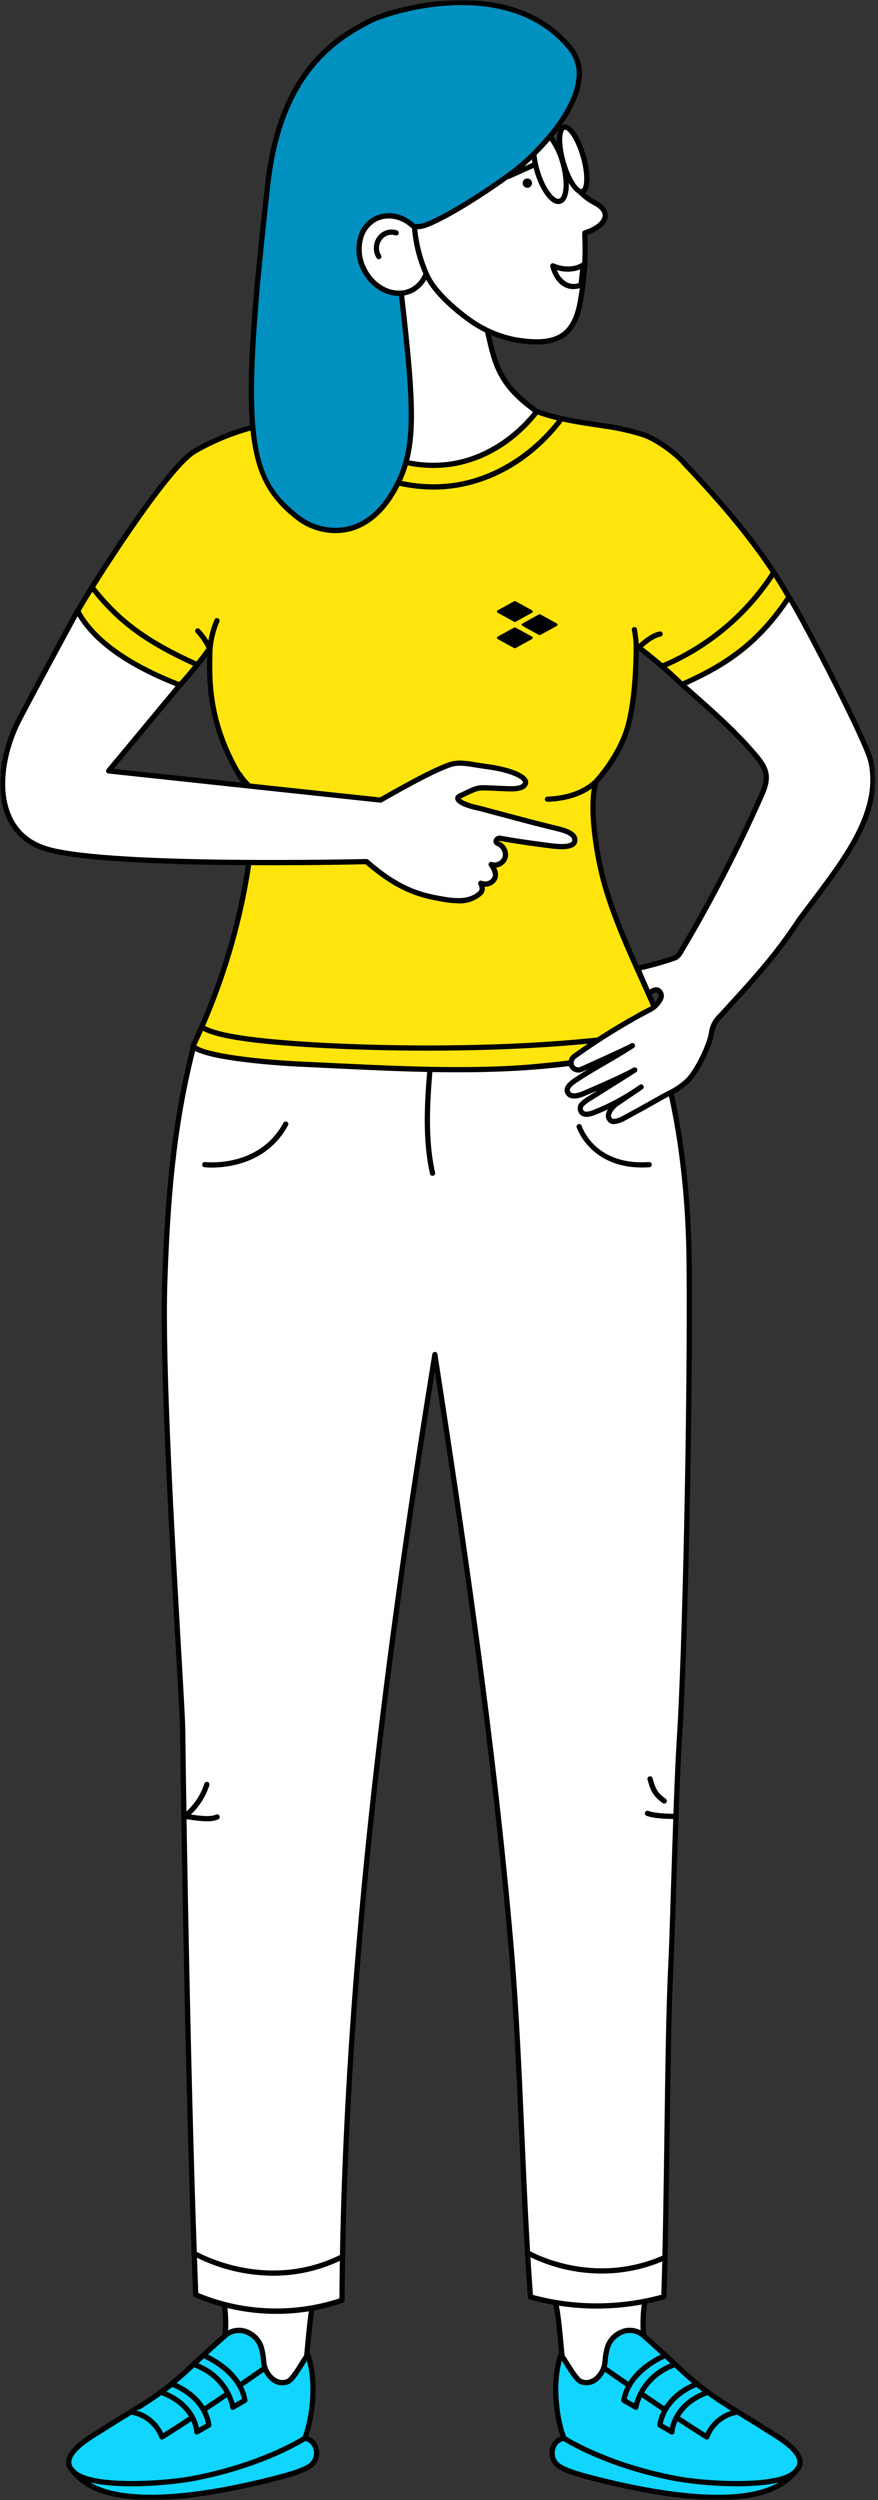 <?xml version="1.0" encoding="UTF-8"?>
<svg xmlns="http://www.w3.org/2000/svg" width="193" height="549" viewBox="0 0 193 549" fill="none">
  <rect x="0" y="0" width="193" height="549" fill="#333333" stroke="none"/>
  <mask id="mask0_438_24827" style="mask-type:luminance" maskUnits="userSpaceOnUse" x="0" y="0" width="193" height="549">
    <path d="M192.463 0H0V549H192.463V0Z" fill="white"></path>
  </mask>
  <g mask="url(#mask0_438_24827)">
    <path d="M74.243 53.117C75.783 62.116 83.246 83.919 70.332 91.84C72.451 98.177 79.716 104.534 86.209 106.112C97.99 108.974 111.265 104.191 118.514 94.475C118.899 94.036 119.161 93.503 119.274 92.93C119.403 91.787 118.521 90.746 117.59 90.07C106.641 82.111 109.251 77.22 104.302 62.044C103.053 65.064 99.049 51.413 95.843 52.031C87.16 53.702 80.913 58.407 74.246 53.117" fill="white"></path>
    <path d="M93.162 107.506C90.774 107.51 88.395 107.228 86.075 106.669C79.24 105.01 71.934 98.438 69.788 92.021C69.747 91.898 69.748 91.764 69.793 91.642C69.837 91.52 69.921 91.417 70.032 91.349C80.647 84.837 76.922 68.1 74.696 58.102C74.275 56.215 73.914 54.586 73.678 53.213C73.659 53.098 73.674 52.98 73.723 52.875C73.772 52.769 73.852 52.681 73.952 52.622C74.052 52.562 74.168 52.535 74.284 52.543C74.4 52.551 74.511 52.594 74.602 52.666C79.215 56.33 83.558 54.974 89.057 53.259C91.246 52.534 93.475 51.934 95.733 51.462C97.85 51.062 99.742 54.663 101.571 58.154C102.292 59.531 103.259 61.371 103.768 61.821C103.813 61.712 103.89 61.62 103.989 61.556C104.088 61.492 104.204 61.46 104.322 61.465C104.439 61.469 104.553 61.51 104.647 61.581C104.74 61.652 104.81 61.751 104.846 61.863C106.285 66.273 107.073 69.751 107.768 72.817C109.412 80.075 110.317 84.071 117.928 89.603C119.278 90.585 119.979 91.818 119.847 92.99C119.725 93.665 119.425 94.294 118.978 94.814C113.028 102.787 103.08 107.501 93.165 107.501M71.027 92.079C73.21 97.933 80.111 104.036 86.346 105.551C97.9 108.359 110.941 103.663 118.054 94.129C118.372 93.768 118.594 93.333 118.7 92.864C118.824 91.769 117.621 90.804 117.248 90.533C109.29 84.747 108.294 80.353 106.645 73.072C105.999 70.223 105.273 67.017 104.014 63.038C103.957 63.047 103.9 63.052 103.843 63.053C102.885 63.053 102.09 61.622 100.55 58.687C99.225 56.162 97.209 52.346 95.948 52.592C93.733 53.054 91.546 53.643 89.397 54.355C84.242 55.962 79.734 57.366 75.072 54.409C75.279 55.437 75.534 56.585 75.815 57.849C78.08 68.027 81.856 84.982 71.025 92.077" fill="black"></path>
    <path d="M39.544 150.458C30.671 147.007 21.206 142.364 17.066 134.204C19.661 129.463 36.546 102.796 42.762 99.091C46.932 96.686 51.415 94.869 56.083 93.69L73.457 89.356C74.266 92.548 76.65 95.127 79.311 97.066C82.236 99.174 85.552 100.678 89.064 101.491C92.577 102.304 96.216 102.411 99.77 101.803C106.853 100.554 113.362 96.322 117.991 90.348C122.888 92.159 128.097 92.808 133.26 93.591C136.083 94.004 138.868 94.645 141.588 95.508C144.145 96.398 148.032 99.15 149.886 101.126C158.868 110.701 167.062 119.947 173.426 131.116C167.401 140.484 160.14 145.924 149.913 150.307C146.739 147.245 143.378 144.382 139.85 141.736C139.85 141.736 140.012 152.829 137.915 159.873C135.975 166.374 131.072 171.564 131.072 171.564C129.301 176.817 131.198 187.767 132.616 193.129C135.881 205.46 142.874 217.624 147.402 229.808C116.793 236.236 81.956 237.19 51.017 232.607C47.573 232.097 45.595 231.704 42.398 229.808C47.981 218.086 51.943 205.659 54.177 192.87C55.705 183.867 56.091 175.62 53.846 172.19C44.621 158.104 46.281 146.571 46.111 142.338C44.078 145.167 41.886 147.878 39.545 150.458" fill="#FFE50B"></path>
    <path d="M90.87 236.007C77.505 236.036 64.156 235.087 50.929 233.169C47.542 232.668 45.457 232.287 42.101 230.297C41.978 230.224 41.887 230.108 41.845 229.971C41.803 229.835 41.813 229.688 41.874 229.559C47.446 217.889 51.395 205.512 53.611 192.771C55.339 182.584 55.253 175.386 53.364 172.503C45.297 160.183 45.454 149.946 45.538 144.447C45.538 144.33 45.541 144.216 45.544 144.106C42.909 147.638 40.001 150.811 39.969 150.846C39.89 150.93 39.788 150.989 39.676 151.016C39.563 151.042 39.446 151.034 39.338 150.993C30.471 147.546 20.829 142.886 16.555 134.463C16.513 134.379 16.492 134.287 16.493 134.193C16.495 134.1 16.519 134.008 16.565 133.926C19.196 129.121 36.12 102.38 42.471 98.6C46.69 96.167 51.224 94.329 55.945 93.138L73.319 88.803C73.466 88.767 73.621 88.79 73.752 88.868C73.882 88.945 73.977 89.071 74.015 89.218C74.691 91.89 76.588 94.375 79.65 96.606C82.517 98.66 85.762 100.128 89.198 100.923C92.635 101.719 96.195 101.827 99.673 101.241C106.412 100.052 112.924 95.956 117.538 89.999C117.613 89.903 117.717 89.833 117.835 89.799C117.952 89.766 118.077 89.77 118.192 89.812C122.522 91.413 127.201 92.11 131.727 92.784L133.347 93.027C136.206 93.446 139.026 94.096 141.78 94.969C144.507 95.919 148.464 98.771 150.308 100.736C158.65 109.629 167.344 119.278 173.929 130.837C173.981 130.928 174.007 131.031 174.004 131.136C174.001 131.241 173.97 131.343 173.913 131.431C168.176 140.356 161.065 146.161 150.143 150.84C150.04 150.884 149.926 150.898 149.816 150.878C149.705 150.858 149.603 150.807 149.521 150.729C146.635 147.95 143.599 145.33 140.428 142.88C140.409 145.921 140.19 154.247 138.463 160.038C136.628 166.189 132.275 171.103 131.576 171.863C129.969 176.863 131.641 187.208 133.17 192.98C135.134 200.407 138.524 207.91 141.801 215.167C143.936 219.896 146.146 224.787 147.936 229.606C147.965 229.683 147.977 229.766 147.971 229.848C147.965 229.931 147.941 230.011 147.901 230.083C147.861 230.156 147.806 230.219 147.74 230.268C147.673 230.317 147.597 230.352 147.516 230.369C128.875 234.173 109.895 236.064 90.871 236.012M43.138 229.573C46.055 231.228 48.008 231.578 51.099 232.037C81.771 236.581 116.544 235.611 146.622 229.381C144.887 224.8 142.786 220.146 140.751 215.64C137.454 208.341 134.047 200.793 132.055 193.274C130.479 187.321 128.769 176.576 130.522 171.383C130.548 171.304 130.592 171.232 130.649 171.171C130.697 171.12 135.487 165.998 137.359 159.711C139.409 152.835 139.276 141.856 139.275 141.747C139.273 141.64 139.301 141.535 139.355 141.443C139.41 141.352 139.489 141.277 139.584 141.228C139.679 141.178 139.785 141.156 139.892 141.165C139.998 141.173 140.1 141.21 140.187 141.273C143.64 143.853 146.929 146.646 150.033 149.637C160.414 145.131 167.244 139.562 172.754 131.105C166.252 119.789 157.686 110.29 149.468 101.526C147.719 99.66 143.895 96.925 141.4 96.057C138.714 95.206 135.963 94.573 133.175 94.165L131.56 93.924C127.111 93.261 122.516 92.577 118.189 91.036C113.357 97.119 106.868 101.142 99.872 102.372C96.241 102.983 92.526 102.87 88.939 102.039C85.352 101.209 81.965 99.678 78.972 97.534C75.893 95.291 73.906 92.775 73.055 90.051L56.222 94.249C51.609 95.414 47.178 97.21 43.056 99.587C37.112 103.127 20.682 128.946 17.719 134.215C21.83 142.005 30.919 146.461 39.386 149.778C41.611 147.303 43.7 144.708 45.641 142.005C45.71 141.907 45.808 141.832 45.922 141.792C46.035 141.753 46.158 141.75 46.274 141.784C46.389 141.818 46.491 141.887 46.565 141.982C46.639 142.077 46.681 142.192 46.685 142.313C46.709 142.895 46.699 143.616 46.685 144.463C46.605 149.838 46.453 159.848 54.327 171.872C56.953 175.88 56.001 185.552 54.741 192.962C52.541 205.631 48.636 217.945 43.134 229.568" fill="black"></path>
    <path d="M94.047 230.714C76.085 230.714 60.261 229.662 53.072 228.535L52.812 228.497C51.335 228.277 46.839 227.61 44.241 226.16C44.175 226.123 44.117 226.074 44.07 226.015C44.023 225.956 43.988 225.888 43.967 225.815C43.947 225.742 43.94 225.666 43.949 225.591C43.958 225.516 43.981 225.443 44.018 225.377C44.055 225.311 44.104 225.253 44.163 225.206C44.223 225.159 44.291 225.124 44.363 225.104C44.436 225.083 44.512 225.077 44.587 225.086C44.662 225.094 44.735 225.118 44.801 225.154C46.405 226.05 49.159 226.791 52.984 227.359L53.253 227.399C67.846 229.687 118.161 231.663 149.406 225.094C149.553 225.069 149.705 225.101 149.828 225.185C149.952 225.269 150.038 225.398 150.068 225.544C150.099 225.69 150.071 225.843 149.992 225.969C149.912 226.095 149.786 226.186 149.641 226.221C133.656 229.581 112.7 230.714 94.05 230.714" fill="black"></path>
    <path d="M127.679 522.968C128.316 523.223 129.017 523.273 129.684 523.112C130.35 522.951 130.951 522.587 131.402 522.07C132.294 521.186 132.853 520.021 132.984 518.773C133.061 517.517 133.288 516.276 133.66 515.074C134.007 514.24 134.553 513.503 135.251 512.929C135.948 512.355 136.776 511.96 137.662 511.781C138.301 511.679 138.955 511.71 139.581 511.873C140.208 512.036 140.794 512.327 141.302 512.727C141.363 512.78 141.42 512.831 141.479 512.884C141.216 509.991 141.377 507.076 141.957 504.23C135.771 507.284 128.941 506.073 122.068 505.482C122.763 507.97 123.196 513.782 123.553 517.455C124.351 518.44 126.411 522.417 127.679 522.968" fill="white"></path>
    <path d="M128.874 523.781C128.386 523.782 127.902 523.685 127.452 523.495C126.489 523.076 125.414 521.44 124.109 519.342C123.709 518.7 123.332 518.094 123.108 517.821C123.037 517.734 122.993 517.627 122.983 517.514C122.92 516.869 122.854 516.157 122.786 515.41C122.47 511.947 122.075 507.64 121.515 505.641C121.491 505.551 121.488 505.457 121.508 505.366C121.527 505.276 121.568 505.191 121.627 505.119C121.687 505.049 121.763 504.993 121.848 504.957C121.933 504.921 122.026 504.906 122.118 504.912C123.01 504.988 123.901 505.075 124.79 505.161C130.796 505.748 136.467 506.301 141.704 503.716C141.801 503.668 141.91 503.649 142.017 503.66C142.124 503.671 142.226 503.712 142.312 503.778C142.397 503.845 142.462 503.934 142.499 504.035C142.536 504.137 142.543 504.246 142.521 504.352C141.95 507.138 141.793 509.994 142.053 512.826C142.065 512.941 142.042 513.057 141.987 513.158C141.932 513.26 141.848 513.342 141.745 513.395C141.642 513.448 141.526 513.469 141.412 513.455C141.297 513.441 141.189 513.393 141.102 513.317L140.929 513.163C140.48 512.816 139.965 512.565 139.414 512.425C138.864 512.286 138.292 512.261 137.731 512.352C136.952 512.521 136.224 512.875 135.61 513.384C134.996 513.893 134.512 514.541 134.2 515.276C133.876 516.299 133.675 517.358 133.602 518.429L133.556 518.84C133.408 520.22 132.789 521.506 131.802 522.482C131.425 522.882 130.971 523.202 130.468 523.425C129.966 523.648 129.424 523.769 128.874 523.78M124.11 517.234C124.368 517.58 124.703 518.123 125.083 518.733C125.875 520.003 127.198 522.131 127.908 522.438C128.382 522.646 129.631 522.982 131.002 521.657C131.799 520.865 132.297 519.822 132.413 518.705L132.459 518.297C132.539 517.133 132.761 515.983 133.121 514.873C133.505 513.941 134.115 513.118 134.895 512.479C135.676 511.839 136.602 511.403 137.592 511.21C138.693 511.056 139.814 511.23 140.815 511.712C140.711 509.539 140.836 507.361 141.188 505.215C135.932 507.406 130.217 506.848 124.677 506.307C124.055 506.246 123.433 506.186 122.814 506.128C123.298 508.409 123.643 512.195 123.929 515.304C123.992 515.987 124.051 516.639 124.109 517.239" fill="black"></path>
    <path d="M123.235 517.279C121.13 523.504 122.538 531.871 123.965 535.389C121.477 535.762 120.486 539.06 122.277 541.031C123.476 542.35 127.407 543.495 133.031 544.855C161.133 551.646 169.37 546.878 171.7 545.446C173.042 544.593 174.232 543.522 175.221 542.278C178.15 538.854 170.147 534.644 168.622 533.645C167.028 532.601 164.016 530.758 162.355 529.741C151.743 523.253 151.434 521.615 141.301 512.726C140.793 512.325 140.207 512.035 139.58 511.872C138.954 511.709 138.3 511.678 137.661 511.78C136.776 511.96 135.948 512.354 135.251 512.928C134.553 513.502 134.007 514.239 133.66 515.073C133.288 516.275 133.061 517.516 132.983 518.772C132.852 520.02 132.294 521.186 131.402 522.07C130.951 522.587 130.351 522.951 129.684 523.112C129.017 523.273 128.316 523.223 127.679 522.969C126.151 522.304 123.455 516.628 123.235 517.279Z" fill="#0FD5FF"></path>
    <path d="M157.755 549C151.09 549 142.787 547.804 132.897 545.414C126.884 543.962 123.144 542.84 121.852 541.418C121.349 540.862 121.008 540.18 120.863 539.445C120.718 538.71 120.776 537.95 121.031 537.245C121.203 536.732 121.486 536.264 121.862 535.875C122.237 535.485 122.694 535.184 123.2 534.993C121.769 530.952 120.699 522.984 122.691 517.091L122.808 516.745L123.222 516.652C123.756 516.565 124.038 517.042 125.082 518.726C125.874 519.999 127.2 522.132 127.911 522.44C128.386 522.648 129.639 522.982 131.005 521.659C131.8 520.867 132.297 519.826 132.413 518.711L132.459 518.302C132.538 517.137 132.76 515.987 133.122 514.877C133.506 513.944 134.115 513.121 134.895 512.482C135.676 511.843 136.603 511.407 137.593 511.214C138.312 511.099 139.047 511.136 139.751 511.322C140.455 511.509 141.112 511.841 141.68 512.298C144.576 514.839 146.713 516.829 148.431 518.426C152.883 522.569 155.119 524.647 162.655 529.255C164.162 530.177 167.298 532.096 168.937 533.168C169.098 533.274 169.333 533.416 169.619 533.589C171.674 534.834 175.949 537.417 176.393 540.195C176.464 540.634 176.435 541.084 176.307 541.51C176.179 541.936 175.956 542.328 175.655 542.655L175.557 542.768C174.554 544.015 173.351 545.086 171.996 545.939C168.675 547.982 163.909 549.003 157.752 549.003M123.497 518.379C121.898 524.204 123.094 531.722 124.493 535.175L124.769 535.85L124.048 535.958C123.602 536.032 123.186 536.228 122.845 536.523C122.504 536.818 122.25 537.202 122.112 537.631C121.927 538.14 121.884 538.689 121.988 539.22C122.092 539.75 122.338 540.243 122.701 540.644C123.907 541.973 128.733 543.226 133.163 544.297C146.036 547.407 163.115 550.048 171.396 544.956C172.645 544.165 173.756 543.173 174.683 542.021L174.781 541.905C174.972 541.704 175.115 541.461 175.198 541.195C175.281 540.93 175.301 540.649 175.258 540.374C174.896 538.121 170.781 535.632 169.023 534.568C168.721 534.384 168.474 534.235 168.305 534.125C166.681 533.06 163.554 531.149 162.052 530.23C154.417 525.562 152.013 523.324 147.646 519.261C145.844 517.585 143.803 515.685 140.919 513.156C140.471 512.81 139.956 512.56 139.407 512.42C138.858 512.281 138.287 512.256 137.728 512.347C136.948 512.517 136.221 512.871 135.607 513.38C134.992 513.888 134.509 514.537 134.196 515.271C133.871 516.294 133.67 517.354 133.599 518.425L133.551 518.835C133.405 520.216 132.786 521.504 131.799 522.481C131.266 523.077 130.561 523.495 129.782 523.676C129.002 523.857 128.186 523.793 127.444 523.492C126.481 523.074 125.404 521.432 124.097 519.329C123.904 519.017 123.686 518.669 123.495 518.373" fill="black"></path>
    <path d="M162.02 545.958C157.506 545.959 152.999 545.584 148.547 544.837C132.82 541.882 123.631 535.884 123.539 535.826L124.173 534.865C124.264 534.925 133.278 540.799 148.759 543.708C155.625 545 170.855 545.732 174.274 542.469L175.067 543.302C172.963 545.306 167.577 545.959 162.019 545.959" fill="black"></path>
    <path d="M155.359 535.702C155.252 535.702 155.147 535.672 155.057 535.615C146.605 530.384 132.524 520.532 132.386 520.435C132.264 520.346 132.182 520.213 132.158 520.064C132.133 519.915 132.168 519.763 132.254 519.64C132.341 519.516 132.472 519.432 132.62 519.404C132.768 519.376 132.921 519.408 133.047 519.492C133.185 519.588 146.621 528.99 155.096 534.284C155.737 532.909 156.708 531.715 157.922 530.806C159.137 529.898 160.557 529.304 162.057 529.077C162.208 529.063 162.358 529.108 162.477 529.202C162.595 529.297 162.672 529.434 162.69 529.585C162.699 529.66 162.693 529.736 162.672 529.808C162.651 529.881 162.616 529.949 162.569 530.008C162.521 530.067 162.463 530.116 162.397 530.153C162.331 530.189 162.258 530.212 162.183 530.221C160.777 530.44 159.455 531.029 158.351 531.927C157.248 532.825 156.402 534 155.902 535.331C155.861 535.441 155.787 535.535 155.691 535.601C155.595 535.668 155.481 535.703 155.365 535.703" fill="black"></path>
    <path d="M146.263 517.202C146.263 517.202 138.252 520.372 137.134 527.078L139.776 528.602C139.776 528.602 140.776 521.914 148.411 519.182L146.263 517.202Z" fill="#0FD5FF"></path>
    <path d="M139.774 529.177C139.674 529.176 139.576 529.15 139.489 529.101L136.846 527.58C136.745 527.521 136.664 527.433 136.613 527.327C136.563 527.221 136.547 527.103 136.566 526.987C137.725 520.041 145.712 516.806 146.05 516.67C146.151 516.63 146.261 516.62 146.367 516.64C146.474 516.66 146.572 516.709 146.652 516.783L148.799 518.762C148.872 518.829 148.926 518.913 148.957 519.008C148.987 519.102 148.993 519.202 148.973 519.299C148.953 519.396 148.909 519.486 148.844 519.561C148.779 519.636 148.696 519.693 148.603 519.726C141.403 522.305 140.383 528.435 140.342 528.691C140.322 528.827 140.253 528.951 140.149 529.041C140.044 529.131 139.911 529.18 139.773 529.179M137.774 526.787L139.387 527.717C139.957 525.75 140.971 523.939 142.35 522.425C143.729 520.91 145.437 519.732 147.343 518.98L146.147 517.878C144.702 518.538 138.907 521.479 137.774 526.784" fill="black"></path>
    <path d="M153.187 523.516C153.187 523.516 146.17 525.797 145.053 532.502L147.694 534.022C147.694 534.022 147.93 528.044 155.565 525.313L153.187 523.516Z" fill="#0FD5FF"></path>
    <path d="M147.693 534.602C147.593 534.601 147.494 534.575 147.406 534.526L144.765 533.005C144.663 532.947 144.582 532.859 144.532 532.753C144.482 532.647 144.465 532.528 144.484 532.412C145.647 525.443 152.709 523.07 153.009 522.972C153.097 522.943 153.191 522.936 153.282 522.951C153.374 522.967 153.46 523.004 153.534 523.06L155.912 524.862C155.995 524.924 156.059 525.008 156.098 525.104C156.137 525.2 156.149 525.305 156.133 525.408C156.118 525.51 156.074 525.606 156.008 525.686C155.942 525.766 155.855 525.826 155.758 525.861C148.569 528.433 148.271 533.996 148.268 534.054C148.263 534.202 148.2 534.343 148.093 534.447C147.985 534.55 147.842 534.607 147.693 534.607M145.689 532.215L147.241 533.11C147.604 531.352 149.004 527.456 154.397 525.161L153.088 524.17C151.849 524.659 146.788 526.956 145.692 532.216" fill="black"></path>
    <path d="M63.283 522.968C62.646 523.223 61.945 523.273 61.278 523.112C60.611 522.951 60.011 522.587 59.56 522.07C58.668 521.186 58.109 520.021 57.978 518.773C57.901 517.517 57.674 516.276 57.302 515.074C56.955 514.24 56.409 513.503 55.711 512.929C55.013 512.355 54.185 511.96 53.3 511.781C52.661 511.679 52.007 511.71 51.381 511.873C50.754 512.036 50.168 512.327 49.659 512.727C49.599 512.78 49.542 512.831 49.483 512.884C49.746 509.991 49.585 507.076 49.005 504.23C55.191 507.284 62.021 506.073 68.894 505.482C68.199 507.97 67.766 513.782 67.409 517.455C66.611 518.44 64.55 522.417 63.283 522.968" fill="white"></path>
    <path d="M62.089 523.78C61.539 523.769 60.997 523.649 60.494 523.426C59.992 523.203 59.538 522.882 59.161 522.482C58.173 521.506 57.554 520.218 57.408 518.837L57.36 518.427C57.289 517.355 57.088 516.296 56.762 515.272C56.45 514.538 55.966 513.89 55.352 513.381C54.737 512.873 54.01 512.519 53.23 512.35C52.671 512.259 52.1 512.284 51.551 512.423C51.002 512.562 50.487 512.812 50.039 513.158L49.937 513.247C49.846 513.329 49.734 513.384 49.613 513.404C49.493 513.424 49.369 513.409 49.257 513.361C49.151 513.317 49.062 513.243 49 513.147C48.938 513.051 48.907 512.938 48.911 512.824C49.171 509.991 49.013 507.135 48.443 504.347C48.421 504.242 48.429 504.132 48.466 504.031C48.503 503.93 48.568 503.841 48.653 503.775C48.739 503.708 48.841 503.668 48.948 503.657C49.056 503.646 49.164 503.666 49.261 503.714C54.498 506.299 60.17 505.745 66.175 505.158C67.062 505.072 67.954 504.984 68.846 504.908C68.938 504.901 69.031 504.917 69.117 504.953C69.202 504.989 69.278 505.045 69.338 505.115C69.397 505.187 69.438 505.272 69.457 505.363C69.477 505.454 69.473 505.548 69.448 505.637C68.888 507.636 68.495 511.945 68.178 515.407C68.109 516.154 68.044 516.866 67.982 517.512C67.971 517.624 67.927 517.73 67.856 517.817C67.633 518.094 67.254 518.699 66.855 519.338C65.55 521.436 64.475 523.071 63.513 523.492C63.063 523.682 62.579 523.779 62.091 523.778M52.585 511.162C52.847 511.162 53.109 511.178 53.369 511.21C54.359 511.403 55.286 511.839 56.066 512.479C56.847 513.118 57.456 513.941 57.84 514.874C58.202 515.983 58.424 517.133 58.503 518.298L58.549 518.707C58.665 519.824 59.163 520.866 59.96 521.657C61.331 522.981 62.581 522.647 63.053 522.44C63.764 522.131 65.088 520.004 65.878 518.733C66.258 518.122 66.595 517.582 66.852 517.235C66.91 516.636 66.969 515.984 67.032 515.299C67.316 512.189 67.663 508.405 68.147 506.122C67.525 506.18 66.903 506.24 66.285 506.301C60.747 506.841 55.03 507.401 49.774 505.209C50.126 507.355 50.251 509.533 50.148 511.706C50.905 511.333 51.74 511.143 52.584 511.153" fill="black"></path>
    <path d="M67.729 517.279C69.833 523.504 68.425 531.871 66.997 535.389C69.486 535.762 70.478 539.06 68.686 541.031C67.485 542.35 63.555 543.495 57.932 544.855C29.831 551.646 21.591 546.878 19.264 545.446C17.92 544.593 16.729 543.523 15.739 542.278C12.811 538.854 20.813 534.644 22.339 533.646C23.933 532.601 26.945 530.758 28.604 529.741C39.218 523.253 39.525 521.615 49.66 512.726C50.168 512.325 50.754 512.035 51.381 511.872C52.007 511.709 52.661 511.678 53.3 511.78C54.185 511.96 55.013 512.354 55.71 512.929C56.407 513.503 56.953 514.239 57.299 515.073C57.672 516.275 57.9 517.516 57.978 518.772C58.109 520.02 58.666 521.186 59.557 522.07C60.009 522.587 60.609 522.951 61.276 523.112C61.943 523.273 62.644 523.223 63.281 522.969C64.809 522.304 67.505 516.628 67.726 517.279" fill="#0FD5FF"></path>
    <path d="M33.208 549C27.046 549 22.287 547.979 18.962 545.936C17.609 545.083 16.406 544.012 15.402 542.766L15.305 542.652C15.004 542.325 14.781 541.933 14.653 541.507C14.525 541.081 14.495 540.632 14.567 540.192C15.014 537.414 19.288 534.829 21.34 533.588C21.627 533.415 21.862 533.273 22.023 533.167C23.669 532.088 26.801 530.173 28.305 529.254C35.839 524.645 38.077 522.567 42.528 518.424C44.247 516.827 46.384 514.837 49.281 512.297C49.848 511.841 50.505 511.508 51.209 511.321C51.913 511.134 52.648 511.097 53.368 511.212C54.358 511.405 55.285 511.841 56.065 512.48C56.845 513.119 57.455 513.942 57.839 514.875C58.199 515.985 58.422 517.134 58.501 518.298L58.547 518.707C58.663 519.823 59.162 520.865 59.958 521.657C61.327 522.98 62.578 522.646 63.053 522.44C63.763 522.131 65.088 520 65.881 518.725C66.925 517.045 67.198 516.568 67.742 516.652L68.104 516.693L68.271 517.09C70.262 522.98 69.191 530.948 67.761 534.992C68.267 535.183 68.724 535.484 69.099 535.873C69.474 536.263 69.757 536.731 69.929 537.244C70.183 537.949 70.242 538.709 70.097 539.444C69.953 540.18 69.611 540.861 69.109 541.417C67.817 542.839 64.081 543.958 58.064 545.412C48.175 547.802 39.871 548.997 33.206 548.997M52.599 512.311C51.672 512.279 50.763 512.579 50.038 513.157C47.154 515.686 45.113 517.585 43.312 519.262C38.944 523.324 36.538 525.563 28.905 530.231C27.405 531.147 24.284 533.056 22.652 534.126C22.484 534.236 22.238 534.386 21.934 534.568C20.178 535.632 16.059 538.119 15.699 540.374C15.656 540.648 15.677 540.929 15.759 541.194C15.842 541.459 15.985 541.701 16.176 541.902L16.275 542.018C17.201 543.171 18.312 544.163 19.562 544.954C27.843 550.042 44.923 547.405 57.793 544.295C62.223 543.224 67.05 541.971 68.259 540.642C68.62 540.241 68.866 539.748 68.969 539.218C69.073 538.687 69.03 538.139 68.846 537.631C68.708 537.201 68.455 536.817 68.113 536.522C67.772 536.226 67.356 536.031 66.91 535.957L66.192 535.853L66.469 535.177C67.868 531.721 69.063 524.204 67.465 518.381C67.273 518.677 67.055 519.027 66.86 519.339C65.553 521.44 64.477 523.082 63.515 523.5C62.774 523.801 61.957 523.866 61.178 523.685C60.398 523.504 59.693 523.086 59.16 522.489C58.173 521.513 57.553 520.225 57.406 518.845L57.36 518.434C57.288 517.362 57.087 516.303 56.762 515.279C56.45 514.545 55.966 513.896 55.352 513.388C54.737 512.879 54.01 512.526 53.23 512.357C53.021 512.331 52.811 512.318 52.6 512.319" fill="black"></path>
    <path d="M67.106 535.344C67.106 535.344 58.104 541.302 42.309 544.271C35.222 545.604 19.911 546.338 16.291 542.883" fill="#0FD5FF"></path>
    <path d="M28.943 545.958C23.385 545.958 17.999 545.308 15.895 543.301L16.688 542.468C20.107 545.732 35.336 544.998 42.205 543.707C57.687 540.798 66.701 534.924 66.79 534.865L67.424 535.825C67.333 535.884 58.143 541.882 42.416 544.836C37.964 545.583 33.457 545.958 28.943 545.958" fill="black"></path>
    <path d="M28.848 529.652C30.356 529.891 31.775 530.523 32.961 531.484C34.147 532.446 35.059 533.703 35.604 535.13C44.139 529.847 58.249 519.966 58.249 519.966" fill="#0FD5FF"></path>
    <path d="M35.603 535.702C35.486 535.702 35.372 535.667 35.276 535.6C35.18 535.534 35.107 535.44 35.066 535.33C34.556 534.005 33.709 532.835 32.607 531.938C31.505 531.042 30.188 530.449 28.786 530.22C28.634 530.203 28.495 530.127 28.399 530.008C28.304 529.889 28.259 529.737 28.276 529.585C28.283 529.51 28.305 529.437 28.341 529.37C28.378 529.303 28.427 529.244 28.486 529.197C28.545 529.15 28.613 529.114 28.686 529.094C28.759 529.073 28.835 529.067 28.91 529.077C30.41 529.303 31.83 529.897 33.044 530.806C34.259 531.714 35.23 532.908 35.871 534.283C44.343 528.99 57.782 519.589 57.92 519.491C58.045 519.404 58.2 519.369 58.35 519.396C58.501 519.423 58.634 519.508 58.721 519.633C58.809 519.758 58.843 519.912 58.817 520.063C58.79 520.213 58.705 520.346 58.58 520.434C58.442 520.531 44.358 530.383 35.909 535.614C35.818 535.671 35.714 535.701 35.607 535.701" fill="black"></path>
    <path d="M44.701 517.202C44.701 517.202 52.712 520.372 53.83 527.078L51.191 528.602C51.191 528.602 50.192 521.914 42.557 519.182L44.701 517.202Z" fill="#0FD5FF"></path>
    <path d="M51.188 529.175C51.101 529.175 51.016 529.155 50.938 529.118C50.854 529.077 50.78 529.017 50.725 528.942C50.669 528.867 50.632 528.779 50.618 528.687C50.579 528.426 49.559 522.299 42.359 519.721C42.266 519.688 42.183 519.631 42.118 519.556C42.053 519.481 42.009 519.391 41.989 519.294C41.969 519.197 41.975 519.097 42.005 519.003C42.036 518.909 42.09 518.824 42.163 518.757L44.31 516.777C44.389 516.703 44.488 516.654 44.594 516.634C44.7 516.614 44.81 516.625 44.91 516.665C45.25 516.799 53.237 520.034 54.395 526.98C54.414 527.095 54.398 527.214 54.349 527.32C54.3 527.426 54.219 527.514 54.118 527.573L51.476 529.094C51.389 529.144 51.29 529.171 51.19 529.171M43.619 518.979C45.524 519.73 47.231 520.909 48.61 522.423C49.988 523.937 51.002 525.747 51.572 527.713L53.184 526.783C52.05 521.469 46.255 518.534 44.811 517.877L43.619 518.979Z" fill="black"></path>
    <path d="M37.776 523.516C37.776 523.516 44.793 525.797 45.91 532.502L43.269 534.022C43.269 534.022 43.033 528.044 35.398 525.313L37.776 523.516Z" fill="#0FD5FF"></path>
    <path d="M43.27 534.602C43.121 534.602 42.978 534.545 42.871 534.442C42.763 534.339 42.7 534.198 42.694 534.049C42.683 533.821 42.354 528.415 35.203 525.855C35.106 525.82 35.02 525.76 34.954 525.68C34.888 525.6 34.845 525.503 34.829 525.401C34.813 525.299 34.825 525.194 34.864 525.098C34.903 525.002 34.967 524.918 35.05 524.856L37.428 523.054C37.502 522.998 37.589 522.961 37.68 522.945C37.772 522.93 37.865 522.937 37.953 522.966C38.253 523.065 45.315 525.437 46.477 532.406C46.496 532.522 46.481 532.64 46.431 532.746C46.382 532.852 46.301 532.94 46.2 532.999L43.558 534.52C43.471 534.57 43.372 534.596 43.272 534.596M36.568 525.148C41.959 527.443 43.36 531.34 43.721 533.097L45.275 532.202C44.176 526.941 39.115 524.645 37.879 524.156L36.568 525.148Z" fill="black"></path>
    <path d="M43.023 503.883C41.433 463.14 40.386 400.774 40.158 380.016C40.071 372.059 35.378 306.935 36.218 281.51C36.8 263.988 37.986 247.606 42.523 229.906C45.547 232.118 58.386 233.316 66.093 233.671C93.459 234.931 118.278 236.862 144.584 229.736C145.353 231.49 151.219 248.969 151.48 277.104C151.767 307.962 150.572 363.02 149.373 381.327C148.557 393.792 147.872 423.676 147.492 430.946C146.625 447.462 146.702 479.66 145.934 504.334C136.347 507.04 126.2 507.056 116.604 504.38C114.703 478.408 114.483 452.033 112.245 426.326C108.401 382.166 102.015 339.134 95.591 297.432C84.424 366.414 75.616 436.037 75.178 505.105C64.675 508.676 53.222 508.241 43.02 503.883" fill="white"></path>
    <path d="M60.744 508.099C54.571 508.106 48.462 506.85 42.792 504.411C42.693 504.368 42.607 504.298 42.546 504.209C42.485 504.12 42.45 504.015 42.447 503.907C40.88 463.807 39.82 402.042 39.582 380.022C39.557 377.757 39.161 370.903 38.615 361.417C37.279 338.318 35.043 299.66 35.642 281.492C36.264 262.83 37.574 246.894 41.965 229.766C41.989 229.674 42.034 229.59 42.097 229.52C42.16 229.45 42.24 229.397 42.329 229.365C42.418 229.333 42.513 229.324 42.606 229.337C42.7 229.351 42.788 229.388 42.864 229.444C45.454 231.337 56.734 232.665 66.12 233.096C68.302 233.197 70.468 233.3 72.617 233.406C97.145 234.594 120.31 235.714 144.432 229.181C144.565 229.146 144.706 229.159 144.83 229.218C144.954 229.278 145.053 229.379 145.108 229.505C146.426 232.508 151.807 250.414 152.054 277.1C152.351 308.997 151.097 363.765 149.947 381.365C149.436 389.143 148.979 403.671 148.613 415.345C148.395 422.265 148.208 428.241 148.064 430.974C147.589 440.056 147.397 453.928 147.194 468.615C147.027 480.729 146.853 493.256 146.509 504.35C146.505 504.472 146.463 504.589 146.388 504.685C146.314 504.781 146.211 504.851 146.094 504.885C136.403 507.607 126.152 507.623 116.453 504.931C116.339 504.9 116.237 504.834 116.161 504.742C116.086 504.651 116.041 504.538 116.032 504.419C115.165 492.638 114.644 480.585 114.136 468.931C113.527 454.914 112.892 440.419 111.674 426.379C107.941 383.541 101.721 341.085 95.58 301.13C86.47 357.798 76.227 431.451 75.754 505.112C75.753 505.231 75.716 505.347 75.647 505.443C75.578 505.54 75.481 505.613 75.369 505.652C70.666 507.284 65.722 508.112 60.744 508.103M43.581 503.503C53.449 507.59 64.454 508.015 74.607 504.699C75.124 429.527 85.788 354.411 95.025 297.345C95.047 297.21 95.116 297.087 95.22 296.999C95.324 296.91 95.456 296.861 95.593 296.861C95.73 296.862 95.861 296.911 95.965 296.999C96.068 297.088 96.137 297.21 96.159 297.345C102.479 338.366 108.972 382.111 112.816 426.275C114.04 440.339 114.673 454.847 115.282 468.878C115.784 480.391 116.302 492.294 117.149 503.931C126.394 506.421 136.136 506.408 145.374 503.893C145.711 492.914 145.882 480.555 146.046 468.599C146.249 453.9 146.442 440.018 146.918 430.913C147.061 428.193 147.249 422.222 147.467 415.309C147.834 403.628 148.291 389.087 148.801 381.289C149.952 363.709 151.203 308.986 150.907 277.11C150.655 249.999 145.256 233.345 144.226 230.427C120.115 236.855 97.018 235.738 72.566 234.553C70.415 234.448 68.249 234.345 66.069 234.244C64.143 234.155 47.908 233.337 42.894 230.795C38.678 247.543 37.404 263.212 36.797 281.529C36.195 299.643 38.43 338.269 39.763 361.348C40.312 370.849 40.71 377.714 40.736 380.006C40.976 401.955 42.028 463.399 43.585 503.496" fill="black"></path>
    <path d="M42.269 494.593C42.269 494.593 57.839 504.175 75.12 495.62L42.269 494.593Z" fill="white"></path>
    <path d="M60.082 499.721C53.753 499.704 47.527 498.11 41.968 495.083L42.57 494.103C42.724 494.197 58.083 503.416 74.864 495.104L75.374 496.135C70.625 498.502 65.389 499.73 60.082 499.721Z" fill="black"></path>
    <path d="M115.783 494.593C115.783 494.593 129.87 503.091 146.352 495.62L115.783 494.593Z" fill="white"></path>
    <path d="M132.321 499.243C126.454 499.257 120.672 497.829 115.486 495.085L116.079 494.1C116.217 494.183 130.11 502.347 146.114 495.094L146.588 496.143C142.11 498.188 137.244 499.245 132.321 499.243Z" fill="black"></path>
    <path d="M95.081 258.198C94.95 258.198 94.824 258.154 94.722 258.073C94.621 257.992 94.549 257.878 94.521 257.751C92.847 250.355 93.325 242.261 93.903 235.255C93.907 235.179 93.927 235.104 93.961 235.036C93.995 234.968 94.042 234.907 94.101 234.858C94.159 234.809 94.227 234.772 94.299 234.75C94.372 234.728 94.449 234.721 94.525 234.73C94.6 234.736 94.674 234.757 94.741 234.791C94.808 234.826 94.868 234.874 94.917 234.932C94.966 234.989 95.002 235.056 95.025 235.128C95.048 235.2 95.057 235.276 95.05 235.352C94.478 242.273 94.006 250.263 95.643 257.498C95.66 257.571 95.663 257.648 95.65 257.723C95.638 257.798 95.611 257.869 95.57 257.934C95.53 257.998 95.477 258.054 95.415 258.097C95.353 258.141 95.283 258.172 95.209 258.189C95.167 258.198 95.125 258.203 95.082 258.203" fill="black"></path>
    <path d="M46.569 256.387C46.023 256.392 45.477 256.367 44.935 256.313C44.783 256.294 44.646 256.215 44.553 256.095C44.459 255.975 44.418 255.822 44.437 255.671C44.456 255.52 44.534 255.382 44.654 255.289C44.775 255.196 44.927 255.154 45.078 255.173C45.197 255.188 56.909 256.528 62.294 246.572C62.328 246.503 62.376 246.442 62.435 246.392C62.494 246.342 62.562 246.304 62.635 246.281C62.709 246.258 62.786 246.25 62.863 246.257C62.94 246.264 63.014 246.287 63.082 246.324C63.15 246.36 63.209 246.41 63.258 246.47C63.306 246.531 63.341 246.6 63.362 246.674C63.383 246.748 63.389 246.826 63.379 246.902C63.369 246.979 63.344 247.052 63.305 247.119C58.791 255.464 50.163 256.387 46.568 256.387" fill="black"></path>
    <path d="M141.115 256.371C129.675 256.371 126.784 247.624 126.754 247.531C126.717 247.388 126.736 247.236 126.807 247.107C126.878 246.978 126.997 246.881 127.137 246.837C127.278 246.792 127.431 246.804 127.563 246.869C127.696 246.934 127.798 247.047 127.85 247.185C127.965 247.546 130.791 255.988 142.661 255.17C142.737 255.164 142.813 255.173 142.885 255.197C142.957 255.221 143.023 255.259 143.08 255.309C143.138 255.358 143.184 255.419 143.217 255.487C143.251 255.555 143.27 255.629 143.274 255.705C143.285 255.857 143.234 256.007 143.134 256.122C143.034 256.236 142.893 256.307 142.741 256.317C142.18 256.356 141.638 256.374 141.115 256.373" fill="black"></path>
    <path d="M191.427 167.138C190.375 162.599 175.135 133.135 173.428 131.119C166.812 141.102 159.789 145.916 149.915 150.31C155.403 155.164 161.203 160.11 165.941 165.699C167.046 167.008 168.181 168.433 168.403 170.135C168.618 171.783 167.942 173.403 167.268 174.923C162.104 186.575 156.248 197.907 149.733 208.861C149.451 209.438 149.026 209.934 148.498 210.299C145.784 211.228 143.02 212.004 140.219 212.623C141.018 214.904 141.801 216.242 142.53 218.213C143.498 217.504 144.429 216.871 145.096 217.867C145.666 218.723 145.212 219.36 144.697 220.148C144.125 220.901 143.372 221.496 142.506 221.876C136.864 224.857 131.435 228.224 126.256 231.952C125.934 232.177 125.698 232.506 125.589 232.883C125.48 233.26 125.504 233.664 125.656 234.026C125.752 234.224 125.887 234.4 126.052 234.545C126.218 234.69 126.411 234.8 126.62 234.868C126.829 234.936 127.05 234.962 127.269 234.943C127.488 234.924 127.702 234.861 127.896 234.758C129.6 233.998 137.868 230.283 139.024 229.598C135.12 232.17 130.868 234.342 126.961 236.912C126.005 237.543 124.224 238.624 124.779 239.842C125.535 241.501 128.394 240.077 128.394 240.077C128.394 240.077 136.078 236.865 139.537 234.945C136.288 237.019 129.784 241.09 129.784 241.09C129.046 241.516 128.371 242.043 127.779 242.656C127.606 242.909 127.527 243.214 127.555 243.519C127.583 243.824 127.717 244.109 127.934 244.326C128.618 244.96 129.757 244.612 130.699 244.239C134.319 242.806 137.753 240.942 140.928 238.689C138.705 240.246 138.168 240.53 135.947 242.088C135.199 242.527 134.57 243.142 134.114 243.88C133.723 244.65 133.485 245.169 134.15 245.959C134.863 246.807 137.062 245.585 137.062 245.585C137.062 245.585 141.991 242.922 145.093 241.139C147.358 239.837 149.422 239.065 151.257 237.205C153.155 235.283 155.674 230.138 156.263 227.502C156.397 226.635 156.626 225.787 156.947 224.971C157.346 224.233 157.851 223.558 158.446 222.967C165.104 215.64 170.044 210.507 175.581 202.102C178.568 198.049 181.708 194.105 184.539 189.942C188.854 183.603 193.369 175.487 191.43 167.126" fill="white"></path>
    <path d="M134.94 246.843C134.71 246.857 134.48 246.818 134.267 246.731C134.053 246.643 133.863 246.509 133.709 246.338C132.785 245.237 133.218 244.382 133.601 243.629L133.604 243.622C132.718 244.037 131.819 244.424 130.909 244.784C130.211 245.061 128.571 245.708 127.544 244.757C127.234 244.451 127.039 244.049 126.991 243.617C126.943 243.185 127.045 242.749 127.28 242.383C127.626 241.775 129.057 240.87 129.492 240.608C129.492 240.608 130.219 240.152 131.31 239.468C129.819 240.115 128.737 240.568 128.622 240.617C128.455 240.7 126.668 241.556 125.352 241.09C125.112 241.007 124.891 240.875 124.703 240.704C124.516 240.532 124.366 240.323 124.262 240.091C123.53 238.483 125.463 237.219 126.5 236.539L126.651 236.442C127.526 235.864 128.425 235.303 129.33 234.757C128.769 235.009 128.349 235.198 128.134 235.292C127.611 235.556 127.004 235.603 126.446 235.42C125.889 235.237 125.427 234.84 125.162 234.317C124.94 233.833 124.894 233.286 125.033 232.771C125.172 232.257 125.487 231.807 125.922 231.5C131.125 227.754 136.58 224.37 142.249 221.375C143.025 221.036 143.704 220.508 144.225 219.841C144.79 218.974 144.951 218.678 144.628 218.192C144.473 217.961 144.36 217.941 144.322 217.934C143.968 217.882 143.316 218.359 142.879 218.679C142.808 218.734 142.724 218.77 142.636 218.785C142.548 218.8 142.457 218.793 142.372 218.765C142.287 218.74 142.209 218.695 142.144 218.634C142.08 218.574 142.03 218.499 141.999 218.415C141.675 217.537 141.343 216.795 140.991 216.009C140.568 215.062 140.129 214.083 139.686 212.815C139.659 212.738 139.649 212.655 139.656 212.573C139.664 212.492 139.688 212.412 139.729 212.341C139.77 212.269 139.825 212.208 139.892 212.159C139.959 212.111 140.035 212.078 140.115 212.062C142.856 211.45 145.563 210.695 148.224 209.798C148.66 209.48 149.009 209.059 149.24 208.571C155.742 197.636 161.587 186.322 166.744 174.691C167.452 173.094 168.024 171.655 167.836 170.21C167.637 168.696 166.62 167.389 165.504 166.072C161.282 161.091 156.179 156.596 151.242 152.248L149.534 150.742C149.462 150.678 149.407 150.597 149.374 150.507C149.341 150.416 149.331 150.319 149.346 150.224C149.361 150.128 149.399 150.038 149.458 149.962C149.516 149.885 149.593 149.825 149.682 149.786C159.04 145.622 166.196 140.993 172.949 130.803C172.998 130.729 173.064 130.667 173.141 130.622C173.218 130.578 173.305 130.552 173.394 130.547C173.483 130.54 173.572 130.555 173.655 130.59C173.737 130.625 173.809 130.68 173.866 130.748C175.359 132.511 190.88 162.232 191.987 167.009C193.981 175.614 189.306 183.965 185.013 190.278C183.115 193.065 181.051 195.795 179.056 198.434C178.045 199.77 177.034 201.106 176.041 202.454C171.071 210.001 166.576 214.92 160.887 221.149L158.869 223.364C158.313 223.914 157.84 224.541 157.464 225.227C157.218 225.812 157.044 226.424 156.944 227.051C156.904 227.247 156.864 227.442 156.822 227.636C156.215 230.347 153.666 235.589 151.663 237.618C150.313 238.895 148.764 239.944 147.078 240.725C146.525 241.016 145.957 241.313 145.377 241.647C142.304 243.413 137.382 246.074 137.333 246.1C136.6 246.523 135.781 246.776 134.938 246.842M140.488 239.701C139.788 240.185 139.267 240.531 138.745 240.881C138.062 241.337 137.376 241.794 136.273 242.567C135.607 242.957 135.042 243.499 134.623 244.148C134.24 244.901 134.167 245.099 134.587 245.599C134.811 245.869 135.953 245.552 136.78 245.094C136.834 245.064 141.744 242.409 144.803 240.651C145.396 240.311 145.978 240.006 146.541 239.708C148.121 238.979 149.573 238.001 150.843 236.811C152.674 234.956 155.129 229.93 155.698 227.386C155.74 227.2 155.778 227.011 155.816 226.823C156.016 225.208 156.787 223.718 157.99 222.621L160.038 220.374C165.693 214.181 170.16 209.292 175.099 201.796C176.111 200.419 177.124 199.079 178.14 197.739C180.127 195.112 182.182 192.393 184.062 189.629C188.227 183.51 192.761 175.436 190.869 167.266C189.845 162.852 176.354 136.863 173.433 132.144C166.867 141.783 159.899 146.409 150.965 150.468L152.002 151.383C156.969 155.758 162.104 160.281 166.379 165.325C167.611 166.777 168.736 168.234 168.973 170.059C169.22 171.942 168.396 173.799 167.794 175.155C162.618 186.828 156.752 198.182 150.227 209.158C149.897 209.822 149.399 210.389 148.783 210.801C146.227 211.693 143.624 212.443 140.986 213.049C141.34 213.988 141.691 214.777 142.033 215.537C142.298 216.129 142.553 216.697 142.803 217.321C143.288 216.939 143.899 216.753 144.516 216.801C144.735 216.845 144.943 216.935 145.125 217.064C145.308 217.194 145.461 217.36 145.576 217.552C146.336 218.695 145.751 219.595 145.23 220.386C144.602 221.259 143.754 221.95 142.772 222.39C137.157 225.358 131.753 228.708 126.598 232.418C126.392 232.563 126.237 232.771 126.158 233.01C126.079 233.25 126.078 233.508 126.157 233.748C126.218 233.885 126.306 234.007 126.417 234.107C126.528 234.207 126.659 234.282 126.801 234.328C126.943 234.375 127.093 234.39 127.241 234.374C127.39 234.359 127.533 234.312 127.662 234.237C129.615 233.37 137.64 229.755 138.73 229.108C138.859 229.033 139.012 229.011 139.157 229.047C139.302 229.083 139.427 229.174 139.506 229.3C139.585 229.427 139.612 229.579 139.581 229.725C139.55 229.871 139.463 229.999 139.339 230.083C137.373 231.378 135.294 232.587 133.282 233.756C131.283 234.918 129.215 236.12 127.277 237.397L127.124 237.498C126.374 237.987 124.981 238.902 125.302 239.61C125.341 239.702 125.399 239.784 125.473 239.852C125.546 239.92 125.633 239.971 125.728 240.002C126.455 240.263 127.714 239.777 128.138 239.567C128.248 239.52 135.865 236.33 139.257 234.448C139.387 234.379 139.54 234.362 139.682 234.402C139.825 234.442 139.946 234.535 140.022 234.662C140.097 234.789 140.121 234.941 140.088 235.085C140.055 235.229 139.967 235.355 139.844 235.436C136.595 237.51 130.088 241.583 130.088 241.583C129.426 241.952 128.816 242.41 128.277 242.944C128.167 243.083 128.111 243.258 128.118 243.436C128.126 243.613 128.198 243.782 128.319 243.911C128.759 244.318 129.702 244.019 130.48 243.712C133.772 242.408 136.909 240.745 139.835 238.752C140.066 238.591 140.319 238.416 140.595 238.223C140.72 238.135 140.874 238.1 141.025 238.126C141.175 238.152 141.309 238.237 141.397 238.361C141.484 238.486 141.519 238.641 141.493 238.791C141.467 238.941 141.383 239.075 141.258 239.163C141.002 239.345 140.747 239.522 140.488 239.699" fill="black"></path>
    <path d="M95.297 107.502C88.183 107.504 81.247 105.277 75.464 101.134C71.48 98.231 69.002 94.956 68.098 91.399C68.08 91.325 68.076 91.249 68.087 91.174C68.097 91.1 68.123 91.028 68.162 90.963C68.2 90.898 68.251 90.841 68.312 90.796C68.372 90.751 68.441 90.718 68.514 90.7C68.588 90.681 68.664 90.677 68.738 90.688C68.813 90.699 68.885 90.725 68.95 90.763C69.015 90.802 69.071 90.853 69.117 90.913C69.162 90.974 69.195 91.043 69.213 91.116C70.049 94.408 72.379 97.466 76.141 100.204C79.655 102.723 83.633 104.521 87.845 105.496C92.056 106.472 96.42 106.604 100.683 105.887C108.942 104.43 116.921 99.409 122.571 92.115C122.665 91.998 122.802 91.922 122.951 91.904C123.101 91.886 123.252 91.927 123.371 92.019C123.49 92.112 123.568 92.247 123.589 92.396C123.609 92.546 123.57 92.697 123.48 92.818C117.57 100.448 109.546 105.491 100.878 107.02C99.034 107.343 97.165 107.505 95.293 107.503" fill="black"></path>
    <path d="M116.983 134.039L113.355 132.041C113.315 132.019 113.269 132.007 113.223 132.008H113.117C113.071 132.007 113.026 132.019 112.985 132.041L109.36 134.039C109.327 134.056 109.299 134.081 109.279 134.112C109.26 134.143 109.249 134.179 109.248 134.215V134.354C109.249 134.39 109.26 134.426 109.28 134.457C109.299 134.488 109.327 134.512 109.36 134.529L112.986 136.527C113.027 136.548 113.072 136.559 113.118 136.559H113.222C113.268 136.559 113.314 136.548 113.354 136.527L116.982 134.529C117.014 134.512 117.042 134.487 117.062 134.457C117.082 134.426 117.093 134.39 117.094 134.354V134.215C117.093 134.179 117.082 134.143 117.062 134.113C117.042 134.082 117.014 134.057 116.982 134.041" fill="black"></path>
    <path d="M116.983 139.817L113.355 137.819C113.315 137.797 113.269 137.786 113.223 137.786H113.118C113.071 137.786 113.026 137.797 112.986 137.819L109.36 139.817C109.327 139.834 109.3 139.859 109.28 139.89C109.26 139.921 109.249 139.956 109.248 139.993V140.131C109.249 140.168 109.26 140.203 109.28 140.234C109.3 140.265 109.327 140.29 109.36 140.307L112.986 142.305C113.026 142.326 113.072 142.337 113.118 142.337H113.222C113.268 142.337 113.313 142.326 113.354 142.305L116.981 140.307C117.014 140.29 117.041 140.265 117.061 140.234C117.081 140.203 117.092 140.168 117.093 140.131V139.993C117.092 139.956 117.081 139.921 117.061 139.89C117.041 139.859 117.014 139.833 116.981 139.817" fill="black"></path>
    <path d="M122.437 136.927L118.81 134.929C118.769 134.907 118.724 134.896 118.678 134.896H118.572C118.526 134.896 118.481 134.907 118.44 134.929L114.814 136.927C114.782 136.944 114.754 136.969 114.734 137C114.715 137.031 114.704 137.067 114.702 137.104V137.242C114.703 137.278 114.714 137.314 114.734 137.345C114.754 137.376 114.781 137.4 114.814 137.417L118.44 139.415C118.481 139.436 118.526 139.447 118.572 139.447H118.677C118.722 139.447 118.768 139.436 118.809 139.415L122.436 137.417C122.469 137.4 122.496 137.376 122.516 137.345C122.536 137.314 122.547 137.278 122.548 137.242V137.104C122.546 137.067 122.535 137.032 122.516 137.001C122.496 136.97 122.468 136.945 122.436 136.928" fill="black"></path>
    <path d="M45.494 399.937C44.229 399.903 42.968 399.783 41.719 399.577C41.287 399.516 40.89 399.46 40.544 399.42C40.429 399.408 40.319 399.362 40.23 399.286C40.142 399.211 40.078 399.11 40.048 398.997C40.018 398.885 40.023 398.766 40.062 398.656C40.102 398.546 40.173 398.451 40.268 398.383C42.432 396.666 44.045 394.351 44.907 391.725C44.922 391.648 44.954 391.575 44.999 391.511C45.044 391.447 45.102 391.392 45.169 391.351C45.236 391.31 45.31 391.283 45.388 391.272C45.466 391.261 45.545 391.266 45.62 391.287C45.696 391.307 45.767 391.343 45.828 391.392C45.889 391.442 45.94 391.503 45.977 391.572C46.014 391.641 46.036 391.718 46.042 391.796C46.048 391.874 46.038 391.953 46.013 392.027C45.228 394.476 43.835 396.685 41.964 398.449C43.79 398.708 46.241 399.044 47.485 398.469C47.623 398.405 47.781 398.398 47.925 398.451C48.068 398.503 48.184 398.611 48.248 398.749C48.313 398.887 48.319 399.046 48.267 399.189C48.214 399.332 48.107 399.449 47.968 399.513C47.182 399.825 46.338 399.969 45.493 399.934" fill="black"></path>
    <path d="M148.089 399.435H148.085C147.073 399.428 143.647 399.359 142.101 398.716C142.031 398.687 141.968 398.644 141.915 398.591C141.862 398.538 141.819 398.474 141.791 398.405C141.762 398.335 141.747 398.26 141.747 398.185C141.747 398.109 141.762 398.034 141.791 397.965C141.82 397.895 141.862 397.832 141.916 397.779C141.969 397.725 142.033 397.683 142.102 397.654C142.172 397.626 142.247 397.611 142.322 397.611C142.398 397.611 142.472 397.626 142.542 397.655C143.619 398.102 146.205 398.277 148.092 398.286C148.245 398.286 148.391 398.347 148.498 398.455C148.606 398.564 148.666 398.71 148.665 398.862C148.665 399.015 148.604 399.161 148.496 399.268C148.388 399.376 148.241 399.436 148.089 399.435" fill="black"></path>
    <path d="M146.009 396.047C145.888 396.047 145.769 396.008 145.671 395.936C143.71 394.499 143.087 393.534 142.337 390.771C142.297 390.623 142.317 390.466 142.393 390.334C142.469 390.202 142.594 390.105 142.741 390.065C142.888 390.025 143.045 390.045 143.178 390.12C143.31 390.196 143.407 390.321 143.447 390.469C144.161 393.105 144.708 393.806 146.35 395.008C146.447 395.079 146.52 395.18 146.557 395.295C146.593 395.41 146.593 395.534 146.555 395.649C146.518 395.764 146.445 395.864 146.347 395.935C146.249 396.006 146.131 396.044 146.01 396.044" fill="black"></path>
    <path d="M139.851 142.363C139.851 142.363 139.989 141.645 139.452 138.257L139.851 142.363Z" fill="#FFE50B"></path>
    <path d="M139.851 142.938C139.815 142.938 139.779 142.935 139.744 142.928C139.597 142.901 139.466 142.817 139.38 142.694C139.294 142.572 139.259 142.42 139.283 142.272C139.288 140.953 139.154 139.637 138.883 138.346C138.871 138.272 138.874 138.196 138.892 138.122C138.909 138.049 138.941 137.979 138.985 137.918C139.03 137.857 139.086 137.805 139.15 137.765C139.215 137.726 139.286 137.7 139.361 137.688C139.511 137.666 139.665 137.704 139.787 137.794C139.91 137.884 139.993 138.018 140.018 138.168C140.542 141.486 140.441 142.334 140.415 142.471C140.39 142.602 140.32 142.721 140.217 142.806C140.114 142.892 139.984 142.938 139.85 142.938" fill="black"></path>
    <path d="M140.536 142.078C140.536 142.078 143.045 139.569 145.098 139.227L140.536 142.078Z" fill="#FFE50B"></path>
    <path d="M140.534 142.652C140.42 142.652 140.309 142.619 140.215 142.555C140.12 142.492 140.047 142.402 140.003 142.297C139.96 142.192 139.948 142.077 139.97 141.965C139.993 141.854 140.047 141.751 140.128 141.671C140.236 141.564 142.794 139.028 145.003 138.66C145.078 138.648 145.154 138.65 145.227 138.667C145.301 138.684 145.37 138.716 145.432 138.76C145.493 138.804 145.545 138.859 145.585 138.923C145.625 138.987 145.652 139.058 145.664 139.133C145.677 139.207 145.674 139.283 145.657 139.357C145.64 139.43 145.609 139.5 145.565 139.561C145.521 139.623 145.465 139.675 145.401 139.715C145.337 139.754 145.266 139.781 145.191 139.794C143.347 140.101 140.965 142.461 140.941 142.483C140.888 142.537 140.825 142.579 140.755 142.608C140.685 142.637 140.61 142.652 140.535 142.652" fill="black"></path>
    <path d="M46.11 142.469C45.446 141.021 44.55 139.692 43.457 138.534L46.11 142.469Z" fill="#FFE50B"></path>
    <path d="M46.113 143.045C46.001 143.045 45.891 143.012 45.798 142.951C45.704 142.889 45.63 142.802 45.586 142.699C44.95 141.319 44.096 140.05 43.055 138.941C42.953 138.833 42.896 138.689 42.898 138.54C42.899 138.39 42.959 138.248 43.063 138.141C43.168 138.035 43.311 137.974 43.46 137.971C43.609 137.967 43.754 138.022 43.863 138.124C45.01 139.332 45.947 140.722 46.639 142.237C46.669 142.306 46.686 142.381 46.688 142.457C46.69 142.533 46.676 142.608 46.649 142.679C46.621 142.749 46.58 142.814 46.528 142.869C46.475 142.923 46.412 142.967 46.343 142.997C46.27 143.029 46.191 143.046 46.112 143.046" fill="black"></path>
    <path d="M46.114 143.446C46.184 140.979 46.721 138.548 47.697 136.282L46.114 143.446Z" fill="#FFE50B"></path>
    <path d="M46.112 144.019C45.962 144.019 45.818 143.96 45.711 143.855C45.603 143.75 45.541 143.607 45.538 143.457C45.603 140.911 46.155 138.401 47.164 136.062C47.225 135.925 47.337 135.817 47.476 135.762C47.615 135.706 47.77 135.707 47.909 135.764C48.047 135.822 48.158 135.931 48.217 136.068C48.276 136.206 48.28 136.361 48.226 136.501C47.287 138.696 46.765 141.047 46.687 143.434C46.69 143.586 46.632 143.734 46.527 143.844C46.421 143.954 46.276 144.017 46.123 144.021L46.112 144.019Z" fill="black"></path>
    <path d="M52.619 170.023C55.071 174.074 62.173 178.18 67.305 178.124L52.619 170.023Z" fill="#FFE50B"></path>
    <path d="M67.204 178.698C62.047 178.698 54.751 174.653 52.128 170.321C52.049 170.191 52.025 170.035 52.062 169.887C52.098 169.739 52.191 169.611 52.322 169.532C52.452 169.453 52.609 169.429 52.757 169.466C52.904 169.502 53.032 169.596 53.111 169.726C55.53 173.728 62.591 177.606 67.298 177.548H67.305C67.458 177.547 67.604 177.607 67.713 177.714C67.821 177.821 67.882 177.967 67.883 178.119C67.884 178.272 67.824 178.418 67.717 178.527C67.61 178.635 67.464 178.696 67.311 178.697H67.204" fill="black"></path>
    <path d="M120.343 176.072C120.193 176.07 120.051 176.01 119.945 175.904C119.839 175.799 119.778 175.656 119.776 175.507C119.773 175.358 119.829 175.213 119.931 175.105C120.033 174.996 120.174 174.931 120.323 174.924C128.114 174.654 131.025 170.754 131.053 170.714C131.143 170.593 131.277 170.513 131.426 170.49C131.574 170.467 131.726 170.503 131.848 170.591C131.971 170.678 132.054 170.81 132.08 170.958C132.106 171.106 132.073 171.259 131.988 171.383C131.86 171.563 128.763 175.78 120.362 176.072H120.343Z" fill="black"></path>
    <path d="M43.276 146.509C43.195 146.509 43.114 146.491 43.04 146.458C31.854 141.412 25.774 136.933 19.81 129.357C19.716 129.237 19.673 129.085 19.691 128.933C19.709 128.782 19.786 128.644 19.906 128.549C20.026 128.455 20.178 128.412 20.33 128.43C20.481 128.448 20.619 128.525 20.714 128.645C26.55 136.058 32.516 140.446 43.515 145.411C43.634 145.465 43.731 145.559 43.79 145.676C43.849 145.793 43.866 145.927 43.838 146.056C43.811 146.184 43.74 146.299 43.638 146.381C43.536 146.464 43.408 146.509 43.276 146.509Z" fill="black"></path>
    <path d="M145.525 146.883C145.391 146.885 145.261 146.84 145.156 146.757C145.052 146.673 144.98 146.555 144.953 146.424C144.926 146.293 144.946 146.156 145.009 146.038C145.072 145.92 145.174 145.828 145.298 145.777C155.29 141.605 163.773 134.488 169.618 125.374C169.7 125.245 169.83 125.155 169.98 125.123C170.129 125.09 170.284 125.118 170.413 125.201C170.541 125.283 170.631 125.414 170.664 125.563C170.696 125.712 170.668 125.868 170.586 125.996C164.617 135.304 155.954 142.573 145.751 146.835C145.68 146.865 145.603 146.881 145.525 146.881" fill="black"></path>
    <path d="M24.343 169.146C22.022 169.985 19.563 170.376 17.097 170.3L24.343 169.146Z" fill="#FFE50B"></path>
    <path d="M17.488 170.879C17.355 170.879 17.222 170.879 17.087 170.875C17.011 170.875 16.937 170.859 16.867 170.83C16.798 170.8 16.735 170.757 16.682 170.703C16.575 170.595 16.516 170.448 16.517 170.296C16.518 170.143 16.58 169.997 16.689 169.891C16.798 169.784 16.945 169.725 17.097 169.726H17.107C19.494 169.793 21.873 169.418 24.124 168.619C24.193 168.59 24.268 168.575 24.343 168.575C24.419 168.575 24.494 168.589 24.564 168.618C24.633 168.647 24.697 168.689 24.75 168.742C24.804 168.795 24.846 168.858 24.875 168.928C24.904 168.998 24.92 169.072 24.92 169.148C24.92 169.223 24.905 169.298 24.877 169.368C24.848 169.438 24.806 169.501 24.753 169.555C24.7 169.608 24.636 169.651 24.567 169.68C22.3 170.509 19.901 170.915 17.488 170.879Z" fill="black"></path>
    <path d="M23.916 168.828C22.649 168.15 21.563 167.178 20.748 165.994L23.916 168.828Z" fill="#FFE50B"></path>
    <path d="M23.915 169.402C23.835 169.402 23.755 169.385 23.681 169.352C22.322 168.635 21.156 167.601 20.283 166.336C20.193 166.213 20.155 166.059 20.179 165.908C20.202 165.757 20.284 165.622 20.407 165.532C20.53 165.442 20.684 165.404 20.835 165.427C20.986 165.451 21.121 165.533 21.211 165.656C21.972 166.755 22.979 167.662 24.152 168.304C24.272 168.358 24.369 168.451 24.429 168.569C24.488 168.686 24.506 168.82 24.478 168.949C24.45 169.077 24.379 169.192 24.277 169.275C24.174 169.358 24.047 169.402 23.915 169.402Z" fill="black"></path>
    <path d="M121.75 181.776C119.3 181.154 119.341 181.199 116.897 180.557C110.271 178.813 105.369 177.493 105.369 177.493C105.369 177.493 101.435 176.741 100.738 175.61C100.38 175.037 100.933 174.865 101.901 174.414C103.837 173.515 104.71 172.967 106.252 172.998C108.562 173.043 108.828 173.108 111.279 173.195C112.349 173.233 114.93 173.388 115.472 172.119C116.071 170.708 112.467 169.043 106.78 168.307C103.616 167.897 101.136 167.132 98.87 167.929C95.888 168.981 91.534 171.198 83.63 175.697L23.882 169.294L39.545 150.459C30.936 147.079 21.304 141.983 17.067 134.205C17.05 134.193 17.031 134.177 17.016 134.167C17.016 134.167 6.067 154.371 4.046 158.352C-0.817 167.92 -2.172 183.157 10.873 186.608C25.724 190.539 80.564 189.198 80.564 189.198C87.715 195.445 92.517 196.608 97.203 197.414C99.414 197.794 103.337 198.451 105.684 196.002C106.355 195.183 105.674 193.94 105.674 193.94C106.248 194.196 106.899 194.214 107.486 193.99C108.073 193.766 108.547 193.318 108.804 192.744C109.299 191.565 107.96 189.836 107.96 189.836C108.569 190.038 109.235 189.99 109.809 189.702C110.383 189.414 110.82 188.91 111.022 188.3C111.155 187.691 111.074 187.055 110.795 186.498C110.516 185.94 110.054 185.496 109.487 185.237C108.602 184.95 109.115 183.825 110.205 184.132C110.902 184.209 112.975 184.698 120.555 185.668C121.617 185.806 126.128 186.517 126.343 184.644C126.558 182.771 123.415 182.201 121.751 181.777" fill="white"></path>
    <path d="M100.695 198.363C99.488 198.339 98.286 198.21 97.101 197.979C92.31 197.155 87.424 195.906 80.351 189.777C76.002 189.876 25.154 190.982 10.723 187.163C6.299 185.988 3.181 183.453 1.461 179.615C-1.606 172.763 0.657 163.737 3.526 158.09C5.53 154.151 16.396 134.093 16.506 133.891C16.545 133.818 16.6 133.755 16.666 133.705C16.732 133.655 16.808 133.621 16.889 133.603C16.97 133.586 17.054 133.586 17.135 133.604C17.216 133.621 17.292 133.656 17.358 133.706C17.439 133.768 17.509 133.844 17.565 133.929C20.961 140.163 28.216 145.394 39.752 149.923C39.837 149.957 39.912 150.009 39.973 150.078C40.033 150.146 40.076 150.227 40.098 150.315C40.121 150.403 40.122 150.495 40.102 150.584C40.083 150.673 40.042 150.755 39.984 150.825L25.007 168.838L83.502 175.108C91.287 170.68 95.689 168.441 98.675 167.388C100.542 166.729 102.491 167.048 104.745 167.418C105.413 167.529 106.112 167.643 106.848 167.738C110.581 168.222 114.916 169.347 115.895 171.056C116.014 171.247 116.085 171.463 116.102 171.687C116.12 171.911 116.083 172.136 115.996 172.343C115.324 173.922 112.773 173.82 111.4 173.774L111.255 173.769C110.234 173.732 109.591 173.7 109.022 173.669C108.228 173.63 107.579 173.6 106.236 173.57C105.073 173.556 104.3 173.908 102.922 174.563L101.865 175.06C101.657 175.155 101.412 175.267 101.268 175.352C101.795 175.945 103.796 176.605 105.477 176.926C105.52 176.936 110.419 178.256 117.042 179.998C118.42 180.362 119.005 180.502 119.694 180.671C120.228 180.8 120.823 180.947 121.891 181.216L122.367 181.334C124.165 181.77 127.166 182.501 126.913 184.707C126.887 184.927 126.818 185.139 126.708 185.331C126.598 185.523 126.45 185.691 126.273 185.824C125.118 186.722 122.674 186.531 120.675 186.259L120.483 186.234C114.874 185.516 112.264 185.059 111.014 184.841C110.586 184.766 110.323 184.72 110.144 184.703C109.769 184.607 109.629 184.698 109.611 184.741C109.993 184.861 110.344 185.06 110.642 185.327C110.94 185.593 111.178 185.919 111.339 186.285C111.522 186.617 111.636 186.983 111.676 187.36C111.716 187.737 111.681 188.118 111.572 188.481C111.45 188.856 111.254 189.202 110.997 189.5C110.739 189.798 110.425 190.042 110.072 190.217C109.754 190.377 109.409 190.479 109.055 190.519C109.27 190.885 109.406 191.292 109.455 191.714C109.504 192.136 109.465 192.563 109.339 192.969C109.19 193.323 108.97 193.644 108.692 193.91C108.415 194.176 108.086 194.383 107.725 194.518C107.344 194.667 106.936 194.733 106.527 194.713C106.585 195.001 106.579 195.298 106.512 195.584C106.444 195.871 106.316 196.139 106.136 196.371C105.416 197.06 104.562 197.593 103.627 197.936C102.692 198.28 101.696 198.427 100.702 198.368M80.57 188.627C80.708 188.627 80.842 188.676 80.948 188.766C87.895 194.834 92.467 196.017 97.305 196.849C99.339 197.199 103.122 197.85 105.277 195.605C105.652 195.141 105.178 194.222 105.173 194.217C105.117 194.112 105.094 193.993 105.108 193.875C105.122 193.757 105.173 193.646 105.252 193.558C105.332 193.469 105.437 193.408 105.553 193.382C105.669 193.356 105.791 193.367 105.9 193.412C106.35 193.604 106.857 193.615 107.315 193.443C107.53 193.364 107.726 193.242 107.892 193.083C108.058 192.925 108.189 192.735 108.279 192.524C108.575 191.818 107.803 190.571 107.51 190.188C107.433 190.091 107.39 189.971 107.387 189.848C107.384 189.724 107.421 189.603 107.493 189.502C107.564 189.401 107.666 189.326 107.784 189.287C107.901 189.249 108.028 189.25 108.145 189.289C108.376 189.366 108.619 189.396 108.861 189.378C109.104 189.361 109.34 189.295 109.557 189.186C109.774 189.077 109.967 188.926 110.126 188.742C110.284 188.558 110.405 188.345 110.481 188.114C110.597 187.671 110.537 187.201 110.314 186.801C110.11 186.355 109.757 185.994 109.314 185.782C109.17 185.746 109.034 185.682 108.915 185.593C108.796 185.503 108.696 185.391 108.621 185.262C108.546 185.134 108.498 184.991 108.48 184.843C108.462 184.696 108.474 184.546 108.515 184.403C108.581 184.226 108.682 184.065 108.811 183.927C108.94 183.79 109.095 183.68 109.267 183.603C109.439 183.525 109.625 183.483 109.813 183.478C110.001 183.473 110.189 183.505 110.365 183.573C110.464 183.577 110.751 183.626 111.214 183.707C112.458 183.924 115.05 184.377 120.634 185.089L120.832 185.117C123.368 185.462 124.964 185.388 125.575 184.913C125.631 184.874 125.679 184.823 125.714 184.763C125.749 184.703 125.771 184.637 125.778 184.568C125.916 183.371 123.529 182.791 122.103 182.445L121.614 182.324C120.552 182.053 119.961 181.91 119.431 181.781C118.735 181.611 118.144 181.469 116.758 181.104C110.131 179.359 105.227 178.04 105.227 178.04C104.571 177.914 101.046 177.185 100.25 175.904C100.161 175.778 100.101 175.635 100.074 175.483C100.047 175.332 100.054 175.177 100.093 175.028C100.243 174.532 100.725 174.311 101.392 174.007L102.433 173.518C103.863 172.835 104.804 172.377 106.263 172.413C107.624 172.439 108.28 172.473 109.085 172.513C109.649 172.542 110.289 172.574 111.301 172.611L111.448 172.616C112.306 172.648 114.581 172.733 114.943 171.884C114.96 171.844 114.991 171.772 114.903 171.619C114.399 170.74 111.619 169.503 106.706 168.867C105.956 168.77 105.244 168.653 104.563 168.542C102.378 168.183 100.654 167.899 99.061 168.462C96.124 169.499 91.734 171.736 83.914 176.186C83.81 176.247 83.688 176.271 83.569 176.256L23.823 169.853C23.72 169.842 23.621 169.802 23.539 169.74C23.456 169.677 23.392 169.593 23.353 169.497C23.314 169.401 23.302 169.296 23.317 169.193C23.333 169.091 23.376 168.994 23.442 168.914L38.597 150.686C27.733 146.337 20.667 141.294 17.045 135.319C14.915 139.253 6.311 155.156 4.556 158.612C1.8 164.033 -0.386 172.663 2.515 179.144C4.084 182.651 6.946 184.974 11.02 186.052C25.622 189.916 80.001 188.635 80.548 188.622L80.57 188.627Z" fill="black"></path>
    <path d="M93.12 52.679C95.269 57.034 94.069 62.002 90.44 63.778C86.811 65.553 82.128 63.462 79.979 59.107C77.83 54.752 79.031 49.784 82.66 48.01C86.288 46.235 90.971 48.325 93.12 52.679Z" fill="white"></path>
    <path d="M87.686 64.981C84.49 64.981 81.189 62.862 79.461 59.362C78.244 56.993 78.011 54.239 78.814 51.699C79.105 50.795 79.572 49.958 80.189 49.236C80.806 48.514 81.56 47.922 82.408 47.494C86.315 45.585 91.352 47.796 93.637 52.425C94.854 54.795 95.087 57.55 94.285 60.091C93.994 60.995 93.526 61.832 92.909 62.554C92.292 63.276 91.538 63.868 90.691 64.296C89.754 64.752 88.726 64.987 87.684 64.983M85.424 47.953C84.554 47.949 83.695 48.146 82.913 48.528C82.202 48.89 81.569 49.39 81.052 49.998C80.535 50.607 80.144 51.312 79.902 52.073C79.2 54.324 79.413 56.761 80.495 58.856C82.5 62.919 86.845 64.898 90.187 63.264C90.898 62.902 91.53 62.403 92.047 61.794C92.564 61.186 92.955 60.482 93.198 59.721C93.9 57.47 93.687 55.032 92.604 52.937C91.077 49.842 88.189 47.956 85.424 47.956" fill="black"></path>
    <path d="M113.882 15.99C116.236 19.896 118.223 24.012 119.817 28.285C122.85 36.102 125.806 41.997 130.852 44.588C134.643 46.536 133.271 49.687 128.591 51.139C128.392 51.2 129.247 56.645 127.548 66.293C126.191 74.009 122.131 76.177 113.033 74.574C109.463 73.832 106.089 72.346 103.133 70.212C99.03 67.24 95.249 63.556 93.879 60.512C92.293 57.105 91.355 53.431 91.115 49.68C91.115 49.68 99.661 51.563 102.647 30.194C104.306 18.292 113.884 15.987 113.884 15.987" fill="white"></path>
    <path d="M117.965 75.64C116.277 75.618 114.594 75.45 112.935 75.138C109.278 74.385 105.821 72.865 102.795 70.677C98.179 67.34 94.649 63.628 93.354 60.751C91.73 57.275 90.775 53.523 90.54 49.692C90.538 49.606 90.555 49.52 90.591 49.441C90.627 49.363 90.68 49.293 90.747 49.238C90.815 49.184 90.894 49.146 90.978 49.126C91.062 49.106 91.15 49.104 91.234 49.121C91.292 49.136 92.784 49.414 94.713 48.048C97.172 46.307 100.444 41.782 102.074 30.118C103.771 17.97 113.645 15.457 113.745 15.433C113.861 15.405 113.982 15.414 114.093 15.458C114.203 15.502 114.297 15.579 114.362 15.679C116.732 19.62 118.737 23.771 120.349 28.078C123.483 36.153 126.375 41.646 131.111 44.078C133.436 45.272 133.669 46.742 133.604 47.511C133.461 49.158 131.798 50.658 129.131 51.568C129.135 51.697 129.143 51.859 129.15 52.055C129.337 56.858 128.99 61.667 128.113 66.394C127.389 70.503 125.916 73.057 123.473 74.431C121.772 75.305 119.873 75.723 117.963 75.642M91.726 50.297C92.059 53.749 92.964 57.122 94.402 60.279C95.618 62.981 99.007 66.519 103.468 69.748C106.353 71.835 109.647 73.287 113.133 74.008C117.676 74.811 120.783 74.626 122.912 73.429C125.03 72.237 126.324 69.939 126.982 66.194C127.846 61.548 128.189 56.82 128.004 52.098C127.964 51.051 127.952 50.736 128.419 50.591C130.769 49.861 132.359 48.614 132.461 47.412C132.53 46.583 131.868 45.759 130.588 45.1C125.529 42.502 122.509 36.821 119.28 28.494C117.73 24.399 115.837 20.441 113.622 16.664C111.825 17.237 104.63 20.144 103.214 30.281C101.519 42.416 97.984 47.175 95.318 49.029C94.273 49.8 93.021 50.242 91.724 50.298" fill="black"></path>
    <path d="M58.874 40.373C61.469 17.433 72.089 9.135 81.656 4.45C87.591 1.547 112.652 -5.071 125.369 10.594C132.412 19.267 118.733 33.392 112.589 37.937C106.444 42.482 98.067 47.729 93.719 49.374C92.888 49.679 92.004 49.813 91.121 49.766C91.052 49.743 90.976 49.715 90.903 49.685C90.391 49.208 89.826 48.791 89.219 48.441C89.143 48.355 88.931 48.234 88.901 48.268C87.956 47.735 86.897 47.434 85.813 47.39C84.728 47.345 83.649 47.558 82.663 48.011C79.034 49.786 77.834 54.755 79.982 59.108C81.71 62.609 85.075 64.645 88.214 64.386C91.348 91.519 91.378 99.109 86.754 107.472C80.244 119.239 70.254 117.421 65.413 113.608C54.215 104.788 52.715 94.819 58.877 40.372" fill="#0091C0"></path>
    <path d="M73.731 117.073C70.584 117.063 67.53 116.002 65.054 114.059C53.265 104.773 52.254 93.745 58.302 40.309C60.963 16.792 72.045 8.514 81.402 3.935C86.027 1.67 112.354 -6.35 125.815 10.23C126.652 11.265 127.263 12.464 127.607 13.75C127.951 15.036 128.022 16.38 127.814 17.695C126.826 25.488 118.16 34.53 112.929 38.398C107.132 42.684 98.498 48.177 93.918 49.91C93.068 50.236 92.16 50.381 91.251 50.335V50.324C91.147 50.349 91.037 50.343 90.934 50.31C90.851 50.281 90.769 50.25 90.686 50.218C90.622 50.191 90.563 50.153 90.511 50.106C90.031 49.658 89.501 49.266 88.932 48.938C88.883 48.909 88.838 48.874 88.799 48.833C88.742 48.822 88.687 48.803 88.635 48.777C87.769 48.288 86.799 48.01 85.805 47.966C84.811 47.922 83.821 48.114 82.915 48.525C82.204 48.887 81.572 49.387 81.055 49.995C80.538 50.603 80.147 51.308 79.904 52.068C79.201 54.319 79.414 56.757 80.497 58.852C82.082 62.065 85.154 64.031 88.165 63.812C88.239 63.805 88.314 63.812 88.385 63.833C88.456 63.855 88.522 63.89 88.58 63.937C88.637 63.984 88.685 64.042 88.72 64.108C88.755 64.173 88.776 64.245 88.783 64.319C91.887 91.195 92.032 99.111 87.255 107.749C84.46 112.803 80.679 115.939 76.323 116.816C75.471 116.988 74.603 117.074 73.733 117.073M101.473 1.122C92.393 1.122 84.262 3.813 81.907 4.966C72.814 9.418 62.042 17.477 59.444 40.435C53.096 96.524 55.109 104.763 65.764 113.156C67.211 114.281 68.878 115.088 70.657 115.525C72.437 115.962 74.289 116.018 76.092 115.69C80.107 114.88 83.619 111.941 86.245 107.193C90.835 98.894 90.712 91.138 87.697 64.982H87.661C84.389 64.982 81.15 62.787 79.46 59.362C78.242 56.992 78.009 54.238 78.811 51.698C79.102 50.794 79.569 49.956 80.186 49.235C80.803 48.513 81.557 47.921 82.405 47.492C83.454 47.007 84.601 46.773 85.755 46.809C86.91 46.845 88.041 47.15 89.057 47.7C89.242 47.751 89.412 47.843 89.556 47.969C90.144 48.315 90.695 48.72 91.2 49.179L91.297 49.182C92.051 49.222 92.804 49.102 93.509 48.832C97.994 47.14 106.51 41.717 112.247 37.474C117.324 33.719 125.732 24.989 126.673 17.551C126.86 16.39 126.801 15.203 126.499 14.067C126.198 12.93 125.661 11.87 124.924 10.954C118.743 3.342 109.717 1.122 101.474 1.122" fill="black"></path>
    <path d="M83.273 56.933C83.176 56.933 83.08 56.909 82.995 56.862C82.91 56.815 82.838 56.747 82.786 56.665C82.345 55.948 82.13 55.115 82.17 54.275C82.21 53.434 82.502 52.625 83.008 51.953C83.483 51.307 84.149 50.828 84.912 50.582C85.675 50.337 86.496 50.337 87.258 50.584C87.402 50.628 87.523 50.727 87.595 50.859C87.667 50.991 87.684 51.147 87.643 51.292C87.602 51.437 87.505 51.559 87.374 51.634C87.243 51.708 87.088 51.728 86.943 51.69C86.404 51.506 85.82 51.499 85.278 51.67C84.735 51.842 84.261 52.182 83.925 52.642C83.557 53.127 83.344 53.712 83.314 54.32C83.284 54.928 83.438 55.532 83.756 56.051C83.811 56.137 83.842 56.237 83.846 56.34C83.849 56.443 83.824 56.544 83.775 56.634C83.725 56.724 83.653 56.799 83.564 56.852C83.476 56.904 83.375 56.931 83.272 56.931" fill="black"></path>
    <path d="M127.724 62.58C124.187 63.943 122.088 60.889 121.526 58.375C121.526 58.375 125.139 60.117 128.236 58.152C128.176 58.557 127.94 60.373 127.725 62.579" fill="white"></path>
    <path d="M126.041 63.488C125.337 63.491 124.644 63.319 124.024 62.987C122.301 62.065 121.314 60.065 120.965 58.501C120.941 58.395 120.948 58.286 120.983 58.184C121.019 58.082 121.083 57.992 121.168 57.925C121.252 57.858 121.354 57.816 121.461 57.804C121.568 57.792 121.677 57.81 121.774 57.856C121.807 57.873 125.145 59.431 127.926 57.668C128.018 57.609 128.126 57.578 128.236 57.579C128.346 57.579 128.453 57.611 128.546 57.671C128.638 57.731 128.711 57.816 128.756 57.916C128.801 58.016 128.817 58.127 128.801 58.236C128.755 58.555 128.519 60.336 128.293 62.637C128.283 62.743 128.243 62.844 128.179 62.928C128.114 63.013 128.027 63.078 127.928 63.116C127.326 63.356 126.685 63.482 126.038 63.488M122.412 59.309C122.803 60.418 123.565 61.359 124.569 61.971C124.97 62.18 125.409 62.304 125.86 62.336C126.311 62.368 126.764 62.307 127.19 62.156C127.311 60.95 127.434 59.903 127.525 59.163C125.885 59.776 124.088 59.827 122.417 59.307" fill="black"></path>
    <path d="M123.79 35.61C124.896 39.514 126.788 42.407 128.012 42.07C129.236 41.732 129.332 38.292 128.225 34.389C127.118 30.485 125.227 27.591 124.003 27.929C122.779 28.266 122.683 31.706 123.79 35.61Z" fill="white"></path>
    <path d="M127.819 42.67C126.096 42.67 124.245 39.312 123.239 35.765C122.304 32.468 122.183 29.475 122.932 28.149C123.024 27.964 123.154 27.8 123.312 27.666C123.47 27.533 123.654 27.433 123.852 27.373C125.665 26.881 127.706 30.444 128.779 34.23C129.714 37.528 129.835 40.516 129.087 41.846C128.994 42.031 128.864 42.195 128.705 42.328C128.547 42.462 128.363 42.562 128.165 42.622C128.052 42.653 127.936 42.669 127.819 42.67ZM124.342 35.453C125.54 39.673 127.299 41.662 127.858 41.515C127.954 41.488 128.04 41.358 128.083 41.282C128.578 40.401 128.596 37.805 127.668 34.543C126.472 30.322 124.713 28.345 124.152 28.482C124.056 28.509 123.971 28.638 123.929 28.714C123.434 29.593 123.416 32.191 124.34 35.453" fill="black"></path>
    <path d="M111.776 39.301C111.645 39.301 111.517 39.257 111.415 39.174C111.312 39.092 111.241 38.976 111.214 38.848C111.186 38.719 111.203 38.585 111.263 38.468C111.322 38.35 111.42 38.257 111.54 38.203L117.467 35.542C117.536 35.51 117.61 35.491 117.686 35.488C117.762 35.485 117.838 35.497 117.91 35.524C117.981 35.55 118.046 35.59 118.102 35.642C118.158 35.694 118.202 35.757 118.234 35.826C118.265 35.895 118.282 35.97 118.284 36.047C118.286 36.123 118.273 36.198 118.246 36.269C118.218 36.34 118.177 36.405 118.124 36.46C118.072 36.515 118.009 36.559 117.939 36.589L112.012 39.251C111.938 39.284 111.858 39.302 111.777 39.302" fill="black"></path>
    <path d="M116.346 40.055C116.367 40.111 116.377 40.17 116.375 40.23C116.373 40.29 116.359 40.349 116.333 40.404C116.308 40.458 116.273 40.507 116.229 40.548C116.185 40.588 116.133 40.62 116.076 40.64C115.962 40.681 115.836 40.675 115.726 40.623C115.616 40.571 115.531 40.478 115.49 40.364C115.469 40.308 115.459 40.248 115.462 40.188C115.464 40.129 115.478 40.07 115.503 40.015C115.528 39.961 115.564 39.912 115.608 39.871C115.652 39.831 115.703 39.799 115.759 39.778C115.874 39.738 116 39.744 116.109 39.796C116.219 39.847 116.304 39.94 116.346 40.055Z" fill="black"></path>
    <path d="M115.925 41.243C115.712 41.243 115.504 41.178 115.33 41.056C115.156 40.934 115.023 40.762 114.95 40.562C114.893 40.403 114.876 40.232 114.9 40.065C114.924 39.897 114.99 39.739 115.09 39.602C115.19 39.466 115.323 39.357 115.475 39.284C115.628 39.211 115.796 39.177 115.965 39.185C116.134 39.192 116.299 39.241 116.444 39.328C116.59 39.414 116.712 39.535 116.8 39.679C116.887 39.824 116.938 39.988 116.947 40.157C116.957 40.326 116.924 40.495 116.853 40.648C116.797 40.771 116.717 40.881 116.617 40.973C116.518 41.065 116.401 41.136 116.274 41.181C116.162 41.222 116.044 41.243 115.925 41.243ZM115.925 40.093C115.911 40.094 115.897 40.096 115.883 40.1L115.808 40.253C115.819 40.282 115.84 40.305 115.868 40.318C115.895 40.331 115.926 40.332 115.955 40.322L116.031 40.17C116.023 40.148 116.009 40.13 115.99 40.116C115.971 40.103 115.948 40.096 115.925 40.096" fill="black"></path>
    <path d="M117.341 33.801C117.453 34.996 117.676 36.178 118.006 37.331C119.207 41.558 121.462 44.63 123.042 44.194C124.623 43.758 124.936 39.978 123.738 35.752C123.206 33.64 122.225 31.667 120.862 29.967C119.714 31.35 118.512 32.643 117.341 33.801Z" fill="white"></path>
    <path d="M122.724 44.81C120.646 44.81 118.501 41.183 117.453 37.483C117.112 36.296 116.883 35.08 116.768 33.85L116.743 33.579L116.936 33.39C118.169 32.172 119.341 30.896 120.42 29.598L120.844 29.087L121.289 29.581C122.712 31.345 123.736 33.397 124.291 35.594C125.246 38.962 125.292 42.15 124.409 43.718C124.286 43.962 124.115 44.179 123.906 44.356C123.698 44.533 123.456 44.667 123.195 44.748C123.042 44.791 122.883 44.812 122.724 44.811M117.938 34.014C118.056 35.082 118.264 36.138 118.561 37.171C119.809 41.573 121.932 43.907 122.89 43.636C123.004 43.594 123.108 43.529 123.197 43.446C123.286 43.363 123.357 43.263 123.407 43.153C124.125 41.877 124.033 38.899 123.185 35.905C122.706 34.103 121.918 32.398 120.856 30.865C119.937 31.939 118.959 32.997 117.938 34.014Z" fill="black"></path>
  </g>
</svg>
